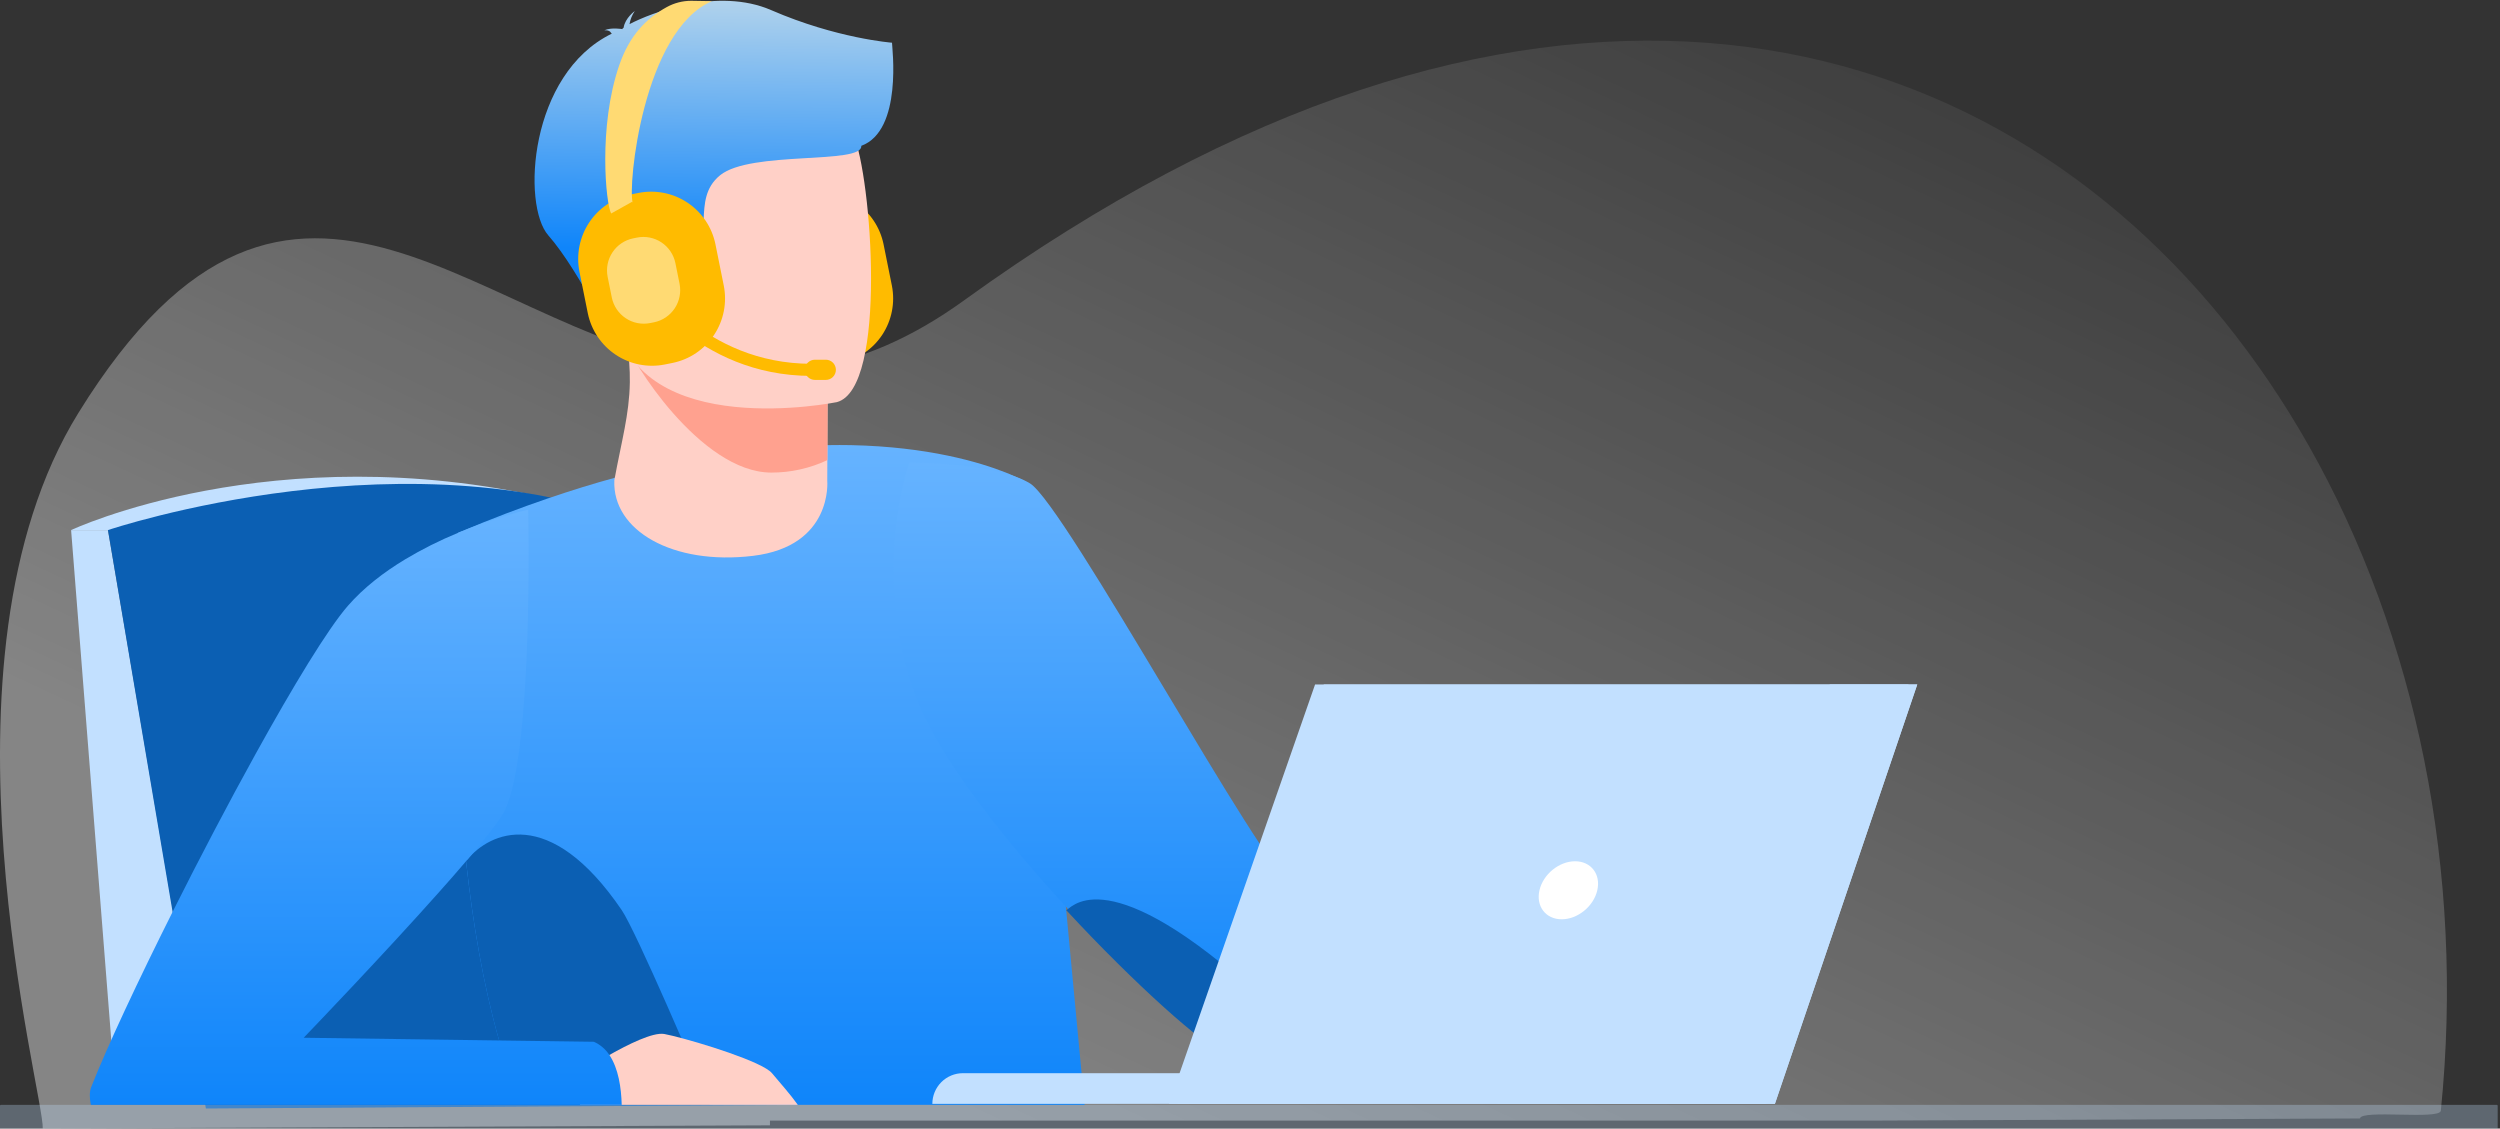 <svg width="319" height="144" viewBox="0 0 319 144" fill="none" xmlns="http://www.w3.org/2000/svg">
<rect x="0" y="0" width="319" height="144" fill="#333333" stroke="none"/>
<g clip-path="url(#clip0_2051_3895)">
<path opacity="0.4" d="M294.577 56.832C291.375 51.198 287.771 45.872 283.793 40.954C251.443 1.024 193.831 -12.861 123.073 38.285C116.236 43.242 109.787 45.876 103.636 46.921C100.133 47.525 96.444 47.644 92.852 47.27C61.513 44.114 37.772 7.766 9.99 52.711C-9.587 84.373 5.686 139.794 5.454 143.998L98.244 143.592V142.992H238.409L301.133 142.715C301.272 141.535 311.326 142.929 311.45 141.728C314.541 111.32 308.326 81.092 294.577 56.832Z" fill="url(#paint0_linear_2051_3895)"/>
<path d="M13.775 67.641H9.073L14.832 140.753H26.27L13.775 67.641Z" fill="#C2E0FF"/>
<path d="M107.287 46.305L106.277 46.509C104.111 46.942 101.863 46.497 100.022 45.272C98.182 44.047 96.899 42.141 96.455 39.971L95.389 34.678C94.958 32.505 95.401 30.249 96.622 28.402C97.843 26.556 99.743 25.269 101.906 24.823L102.915 24.619C105.081 24.186 107.33 24.631 109.171 25.855C111.011 27.081 112.294 28.986 112.739 31.157L113.805 36.45C114.236 38.623 113.793 40.879 112.572 42.726C111.351 44.572 109.451 45.859 107.287 46.305Z" fill="#FFBB00"/>
<path d="M9.073 67.637C9.073 67.637 34.753 55.545 69.935 63.59L13.775 67.637H9.073Z" fill="#C2E0FF"/>
<path d="M26.27 141.445L13.775 67.638C13.775 67.638 53.12 54.382 83.646 67.638L101.802 140.982L26.27 141.445Z" fill="#0B5FB3"/>
<path d="M217.225 140.79H214.932C214.859 137.46 214.475 133.724 213.343 130.876C213.201 130.52 213.049 130.177 212.877 129.852V129.841C212.402 128.907 212.079 128.216 211.876 127.718C210.701 124.832 213.509 128.376 213.509 128.376C213.509 128.376 216.871 133.495 217.225 140.79Z" fill="#0F85FA"/>
<path d="M229.607 120.84C229.338 121.5 228.913 122.412 228.285 123.642C228.066 124.07 227.866 124.522 227.679 124.99C225.867 129.545 225.507 135.831 225.577 140.785H222.54C222.177 129.751 227.464 121.696 227.464 121.696C227.535 121.611 231.134 117.084 229.607 120.84Z" fill="#0F85FA"/>
<path d="M138.392 140.983H66.501C65.409 138.298 64.471 135.553 63.689 132.762C61.639 125.57 60.312 117.644 59.467 109.878C59.456 109.78 59.445 109.677 59.434 109.579C57.983 96.115 57.975 83.162 58.171 75.382C58.284 70.88 58.461 68.106 58.472 67.972C58.627 67.906 58.782 67.844 58.937 67.782C62.75 66.177 66.408 64.795 69.912 63.597L69.941 63.59C72.886 62.582 75.723 61.706 78.451 60.962C82.856 59.739 87.324 58.761 91.836 58.032C96.209 57.326 100.624 56.918 105.051 56.81C105.23 56.81 105.403 56.81 105.582 56.799C106.624 56.781 107.632 56.781 108.606 56.799C118.448 57.011 124.996 58.979 128.314 60.286C128.779 60.468 129.17 60.64 129.501 60.792L129.631 60.847C130.005 61.015 130.295 61.158 130.499 61.258C130.526 61.27 130.553 61.284 130.578 61.301C130.675 61.353 130.77 61.407 130.86 61.457L136.045 116.114L138.392 140.983Z" fill="url(#paint1_linear_2051_3895)"/>
<path d="M210.597 129.372C203.393 132.726 160.551 135.543 156.44 134.353C154.33 133.741 145.497 125.937 136.61 116.336H136.602C128.193 107.255 119.715 96.565 116.856 88.872C110.973 73.063 116.029 59.027 116.029 59.027C116.029 59.027 126.961 58.982 131.418 61.674C135.875 64.365 161.355 111.455 164.761 112.697C168.167 113.94 208.531 116.261 213.151 118.457C213.146 118.464 217.792 126.017 210.597 129.372Z" fill="url(#paint2_linear_2051_3895)"/>
<path d="M105.569 58.711L105.559 61.373C105.559 61.373 106.294 69.696 96.079 70.927C85.864 72.158 78.117 67.708 78.389 61.285C79.3 56.303 80.305 52.894 80.367 48.779C80.387 47.111 80.263 45.444 79.996 43.798L99.794 43.371L105.625 44.318L105.569 58.711Z" fill="#FFD0C7"/>
<path opacity="0.3" d="M318.611 140.984H0.095C0.042 140.984 0 141.034 0 141.096V144.146C0 144.207 0.042 144.257 0.095 144.257H318.611C318.663 144.257 318.706 144.207 318.706 144.146V141.096C318.706 141.034 318.663 140.984 318.611 140.984Z" fill="#C2E0FF"/>
<path d="M105.622 44.315L105.57 58.711C103.336 59.762 100.899 60.305 98.431 60.302C89.332 60.316 80.276 45.627 79.989 43.801L105.622 44.315Z" fill="#FFA18F"/>
<path d="M106.789 51.311C106.789 51.311 81.441 56.489 78.471 40.604C75.501 24.719 70.227 14.689 86.286 10.714C102.345 6.74 106.629 12.204 108.907 17.265C111.185 22.326 113.305 49.555 106.789 51.311Z" fill="#FFD0C7"/>
<path d="M113.819 5.45C113.819 5.45 106.747 4.915 98.402 1.291C91.63 -1.652 83.095 1.613 80.325 3.082C80.424 2.481 80.654 1.909 80.999 1.407C80.999 1.407 79.757 2.295 79.573 3.534C79.446 3.629 79.388 3.689 79.418 3.716C79.418 3.716 78.007 3.459 77.101 3.872C77.101 3.872 77.736 3.778 77.962 4.183C77.989 4.227 78.023 4.265 78.064 4.295C67.513 9.432 66.564 26.172 69.967 30.04C74.062 34.693 78.982 45.181 78.982 45.181C78.982 45.181 80.765 42.7 80.015 38.599C79.266 34.499 82.796 34.494 87.252 32.623C91.709 30.752 87.985 25.538 91.883 22.363C95.781 19.187 110.09 21.03 109.9 18.608C115.212 16.662 113.82 5.995 113.819 5.45Z" fill="url(#paint3_linear_2051_3895)"/>
<path d="M66.501 140.985C65.409 138.3 64.471 135.555 63.689 132.763C61.639 125.571 60.312 117.646 59.467 109.879C59.456 109.781 59.445 109.679 59.434 109.581C59.488 109.605 59.578 109.753 59.637 109.682C62.431 106.271 70.078 102.539 79.331 116.128C81.177 118.835 89.275 137.81 90.566 140.98L66.501 140.985Z" fill="#0B5FB3"/>
<path d="M74.015 140.982C73.808 139.755 74.036 138.213 74.991 136.287C74.991 136.287 76.176 135.509 77.751 134.617C80.099 133.289 83.308 131.681 84.764 131.937C85.024 131.986 85.384 132.062 85.794 132.163C89.244 132.994 97.286 135.479 98.501 136.935C99.502 138.132 100.866 139.657 101.805 140.982H74.015Z" fill="#FFD0C7"/>
<path d="M79.33 140.982H11.592C11.411 140.109 11.404 139.304 11.643 138.697C13.661 133.577 17.607 125.153 22.149 116.104C25.49 109.452 29.15 102.464 32.608 96.217C37.406 87.539 41.803 80.283 44.385 77.307C46.421 74.972 48.993 73.001 51.679 71.382C53.857 70.079 56.129 68.941 58.475 67.976C58.631 67.91 58.786 67.848 58.941 67.786C61.688 66.657 64.515 65.735 67.398 65.027C67.398 65.027 67.448 67.174 67.452 70.476C67.466 80.053 67.1 99.356 64.052 104.066C63.204 105.379 61.622 107.363 59.645 109.687L59.475 109.885C58.404 111.144 57.218 112.497 55.974 113.892C48.904 121.831 39.952 131.171 38.86 132.302C38.784 132.378 38.746 132.418 38.746 132.418H38.877L57.872 132.683L63.697 132.764L75.778 132.931C76.586 133.29 77.274 133.877 77.758 134.62C78.917 136.331 79.275 138.828 79.33 140.982Z" fill="url(#paint4_linear_2051_3895)"/>
<path d="M210.033 129.166C202.829 132.521 159.987 135.337 155.876 134.147C153.766 133.536 144.933 125.732 136.046 116.13C136.485 116.187 140.546 109.392 159.077 125.654C159.077 125.654 163.931 127.821 177.137 126.608C190.342 125.395 207.297 124.949 210.033 129.166Z" fill="#0B5FB3"/>
<path d="M167.943 140.854H118.967C118.967 139.816 119.378 138.82 120.11 138.085C120.841 137.351 121.834 136.938 122.869 136.938H167.943V140.854Z" fill="#C2E0FF"/>
<path d="M167.803 87.34H243.526L225.362 140.851H149.149L167.803 87.34Z" fill="#C2E0FF"/>
<path d="M244.64 87.34L226.477 140.853H150.263L168.919 87.34H244.64Z" fill="#C2E0FF"/>
<path d="M203.815 113.6C203.349 115.646 201.312 117.302 199.274 117.302C197.237 117.302 195.964 115.646 196.435 113.6C196.905 111.555 198.939 109.898 200.978 109.898C203.017 109.898 204.286 111.556 203.815 113.6Z" fill="white"/>
<path d="M244.64 87.34L226.477 140.853H191.024L233.489 87.34H244.64Z" fill="#C2E0FF"/>
<path d="M85.837 46.305L84.829 46.509C82.662 46.942 80.413 46.497 78.573 45.272C76.732 44.047 75.449 42.141 75.004 39.971L73.938 34.678C73.507 32.505 73.951 30.249 75.172 28.402C76.393 26.556 78.292 25.269 80.456 24.822L81.466 24.618C83.632 24.186 85.881 24.631 87.721 25.856C89.561 27.081 90.844 28.986 91.289 31.157L92.355 36.45C92.786 38.623 92.343 40.879 91.122 42.725C89.901 44.572 88.001 45.859 85.837 46.305Z" fill="#FFBB00"/>
<path d="M77.982 27.243C77.306 26.02 76.314 16.167 79.014 8.324C80.319 4.532 82.428 2.37 85.066 0.911C86.022 0.382 87.096 0.104 88.188 0.102L90.849 0.147C82.09 3.866 80.058 23.77 80.741 25.894C80.725 25.839 80.702 25.787 80.673 25.738L77.982 27.243Z" fill="#FFDA73"/>
<path d="M103.546 47.964C88.825 47.964 81.537 36.289 81.466 36.175L82.782 35.367L82.124 35.77L82.782 35.367C82.85 35.478 89.712 46.42 103.548 46.42H103.825L103.841 47.967L103.546 47.964Z" fill="#FFBB00"/>
<path d="M83.463 41.122L82.96 41.223C81.881 41.439 80.76 41.217 79.843 40.606C78.926 39.995 78.287 39.045 78.066 37.963L77.535 35.326C77.32 34.243 77.541 33.118 78.15 32.199C78.759 31.278 79.706 30.638 80.785 30.416L81.287 30.315C82.367 30.099 83.488 30.321 84.405 30.932C85.322 31.543 85.961 32.493 86.182 33.575L86.713 36.212C86.927 37.295 86.706 38.419 86.097 39.339C85.488 40.259 84.541 40.9 83.463 41.122Z" fill="#FFDA73"/>
<path d="M105.376 48.478H103.979C103.639 48.477 103.312 48.34 103.072 48.099C102.831 47.858 102.695 47.53 102.694 47.189C102.695 46.847 102.83 46.52 103.071 46.278C103.312 46.036 103.638 45.9 103.979 45.898H105.376C105.716 45.9 106.043 46.036 106.283 46.278C106.524 46.52 106.66 46.847 106.66 47.189C106.66 47.531 106.524 47.858 106.283 48.099C106.042 48.341 105.716 48.477 105.376 48.478Z" fill="#FFBB00"/>
</g>
<defs>
<linearGradient id="paint0_linear_2051_3895" x1="123.077" y1="143.998" x2="208.773" y2="-39.481" gradientUnits="userSpaceOnUse">
<stop stop-color="white"/>
<stop offset="1" stop-color="white" stop-opacity="0"/>
</linearGradient>
<linearGradient id="paint1_linear_2051_3895" x1="98.237" y1="56.785" x2="98.237" y2="140.983" gradientUnits="userSpaceOnUse">
<stop stop-color="#66B3FF"/>
<stop offset="1" stop-color="#0F85FA"/>
</linearGradient>
<linearGradient id="paint2_linear_2051_3895" x1="164.315" y1="59.027" x2="164.315" y2="134.631" gradientUnits="userSpaceOnUse">
<stop stop-color="#66B3FF"/>
<stop offset="1" stop-color="#0F85FA"/>
</linearGradient>
<linearGradient id="paint3_linear_2051_3895" x1="84.858" y1="31.785" x2="85.508" y2="-15.566" gradientUnits="userSpaceOnUse">
<stop stop-color="#0F85FA"/>
<stop offset="1" stop-color="#FFF8E5"/>
</linearGradient>
<linearGradient id="paint4_linear_2051_3895" x1="45.395" y1="65.027" x2="45.395" y2="140.982" gradientUnits="userSpaceOnUse">
<stop stop-color="#66B3FF"/>
<stop offset="1" stop-color="#0F85FA"/>
</linearGradient>
<clipPath id="clip0_2051_3895">
<rect width="318.706" height="144" fill="white"/>
</clipPath>
</defs>
</svg>
